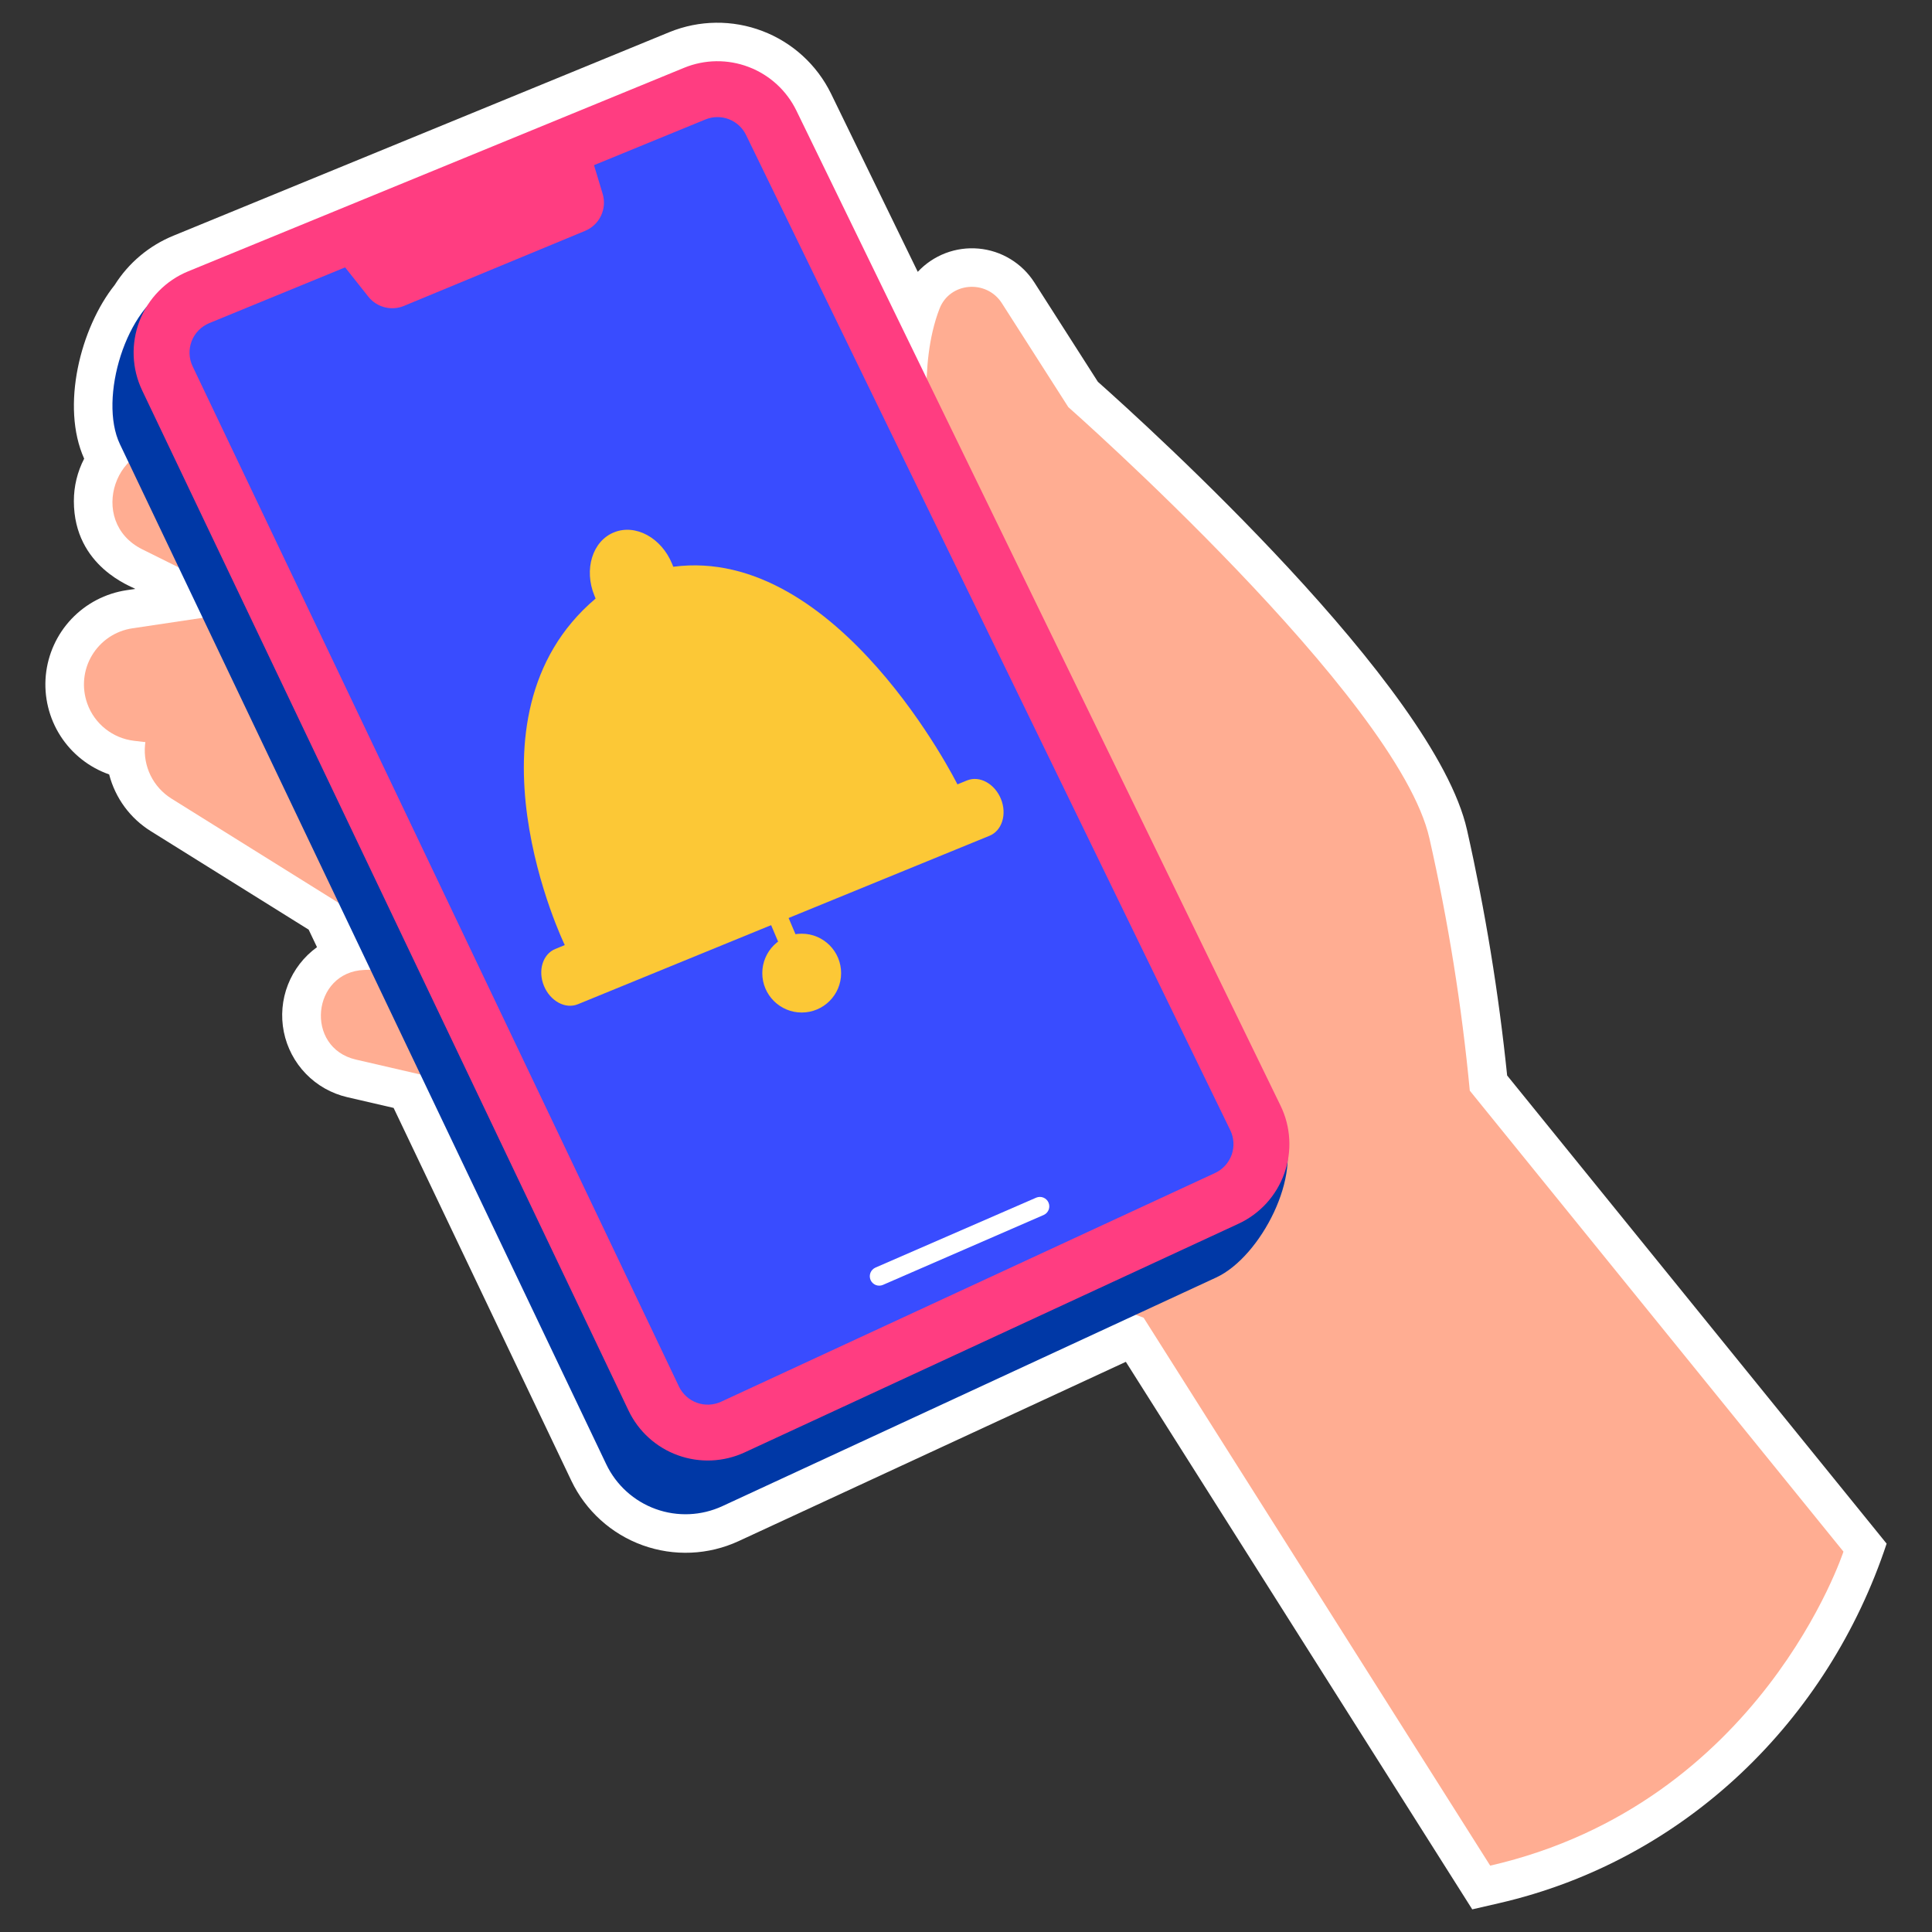 <svg width="64" height="64" viewBox="0 0 64 64" fill="none" xmlns="http://www.w3.org/2000/svg">
<rect x="0" y="0" width="64" height="64" fill="#333333" stroke="none"/>
<path d="M49.926 35.627C49.645 32.892 49.201 30.176 48.597 27.493C47.528 22.73 38.014 14.109 36.369 12.648L34.264 9.356C34.063 9.041 33.791 8.776 33.471 8.582C33.152 8.387 32.792 8.269 32.419 8.235C32.046 8.201 31.671 8.253 31.321 8.386C30.972 8.52 30.657 8.731 30.402 9.005L27.531 3.106C27.064 2.15 26.251 1.407 25.256 1.028C24.262 0.649 23.161 0.662 22.176 1.064L5.746 7.807C4.943 8.135 4.262 8.705 3.8 9.439C2.667 10.859 2.007 13.454 2.788 15.194C2.563 15.629 2.446 16.111 2.447 16.6C2.447 18.793 4.403 19.442 4.481 19.508L4.193 19.551C3.496 19.656 2.853 19.991 2.368 20.503C1.883 21.015 1.584 21.675 1.517 22.377C1.451 23.079 1.622 23.784 2.002 24.378C2.382 24.971 2.951 25.421 3.616 25.654C3.819 26.438 4.315 27.113 5.003 27.538L10.225 30.796L10.501 31.376C10.068 31.689 9.734 32.12 9.539 32.618C9.344 33.115 9.297 33.658 9.402 34.182C9.508 34.706 9.762 35.189 10.134 35.572C10.506 35.956 10.981 36.224 11.501 36.345L13.039 36.701L18.928 49.054C19.404 50.048 20.251 50.815 21.288 51.189C22.325 51.563 23.467 51.514 24.467 51.052L37.295 45.112L48.77 63.25L49.651 63.047C55.846 61.623 60.568 56.963 62.497 51.135L49.926 35.627Z" fill="white"/>
<path d="M10.647 15.794L5.855 14.849C3.822 14.447 2.86 17.277 4.716 18.199L12.004 21.817L10.647 15.794Z" fill="#FFAD92"/>
<path d="M9.469 20.054L4.383 20.814C4.108 20.855 3.846 20.957 3.615 21.111C3.384 21.266 3.191 21.47 3.048 21.708C2.905 21.946 2.817 22.213 2.79 22.489C2.763 22.765 2.797 23.044 2.891 23.306C3.008 23.636 3.216 23.926 3.49 24.144C3.764 24.362 4.093 24.499 4.441 24.54L12.949 25.545L9.469 20.054Z" fill="#FFAD92"/>
<path d="M12.141 24.539L7.216 23.06C6.95 22.98 6.67 22.96 6.395 23.001C6.121 23.043 5.859 23.144 5.628 23.299C5.397 23.454 5.204 23.658 5.062 23.896C4.919 24.135 4.831 24.402 4.804 24.678C4.771 25.026 4.835 25.377 4.989 25.691C5.144 26.005 5.383 26.269 5.68 26.455L12.949 30.99L12.141 24.539ZM16.186 31.97L12.07 32.13C10.324 32.198 10.087 34.707 11.79 35.1L18.475 36.646L16.186 31.97ZM30.814 14.655C30.814 14.655 30.383 12.128 31.124 10.223C31.466 9.344 32.68 9.248 33.188 10.044L35.389 13.486C35.389 13.486 46.306 23.116 47.352 27.773C47.975 30.527 48.422 33.318 48.689 36.13L61.067 51.399C61.067 51.399 58.342 59.738 49.365 61.802L37.884 43.652L32.756 41.692L24.249 21.198L30.814 14.655Z" fill="#FFAD92"/>
<path d="M21.924 4.026L5.726 9.494C4.18 10.128 3.253 13.205 3.972 14.713L20.082 48.504C20.412 49.196 21.001 49.729 21.722 49.989C22.442 50.249 23.236 50.214 23.931 49.892L40.289 42.318C41.767 41.634 43.18 38.882 42.468 37.418L25.645 5.444C25.321 4.779 24.756 4.262 24.065 3.999C23.374 3.735 22.608 3.745 21.924 4.026Z" fill="#0038A6"/>
<path d="M22.661 2.246L6.231 8.989C5.865 9.139 5.533 9.363 5.257 9.646C4.98 9.928 4.764 10.264 4.621 10.634C4.479 11.003 4.413 11.397 4.428 11.792C4.443 12.188 4.539 12.576 4.709 12.933L20.82 46.725C21.149 47.416 21.738 47.95 22.459 48.209C23.18 48.469 23.974 48.434 24.669 48.112L41.026 40.538C41.377 40.376 41.692 40.145 41.953 39.859C42.213 39.573 42.414 39.239 42.544 38.874C42.674 38.51 42.73 38.123 42.708 37.737C42.687 37.351 42.589 36.973 42.419 36.625L26.382 3.665C26.058 2.999 25.494 2.483 24.802 2.219C24.111 1.955 23.345 1.965 22.661 2.246Z" fill="#FF3D81"/>
<path d="M6.381 12.136L22.49 45.928C22.61 46.18 22.825 46.374 23.087 46.469C23.349 46.563 23.639 46.55 23.892 46.432L40.246 38.859C40.374 38.8 40.489 38.717 40.584 38.613C40.679 38.509 40.752 38.387 40.8 38.255C40.847 38.122 40.867 37.981 40.859 37.841C40.851 37.7 40.815 37.563 40.753 37.436L24.716 4.476C24.6 4.233 24.395 4.045 24.143 3.948C23.892 3.852 23.613 3.856 23.364 3.959L19.677 5.471L19.964 6.423C20.036 6.663 20.016 6.92 19.909 7.147C19.802 7.373 19.614 7.551 19.383 7.647L13.38 10.134C13.178 10.218 12.953 10.233 12.741 10.178C12.528 10.123 12.339 10.001 12.203 9.829L11.432 8.857L6.934 10.703C6.801 10.758 6.681 10.839 6.58 10.941C6.479 11.044 6.401 11.166 6.349 11.3C6.297 11.435 6.273 11.578 6.279 11.722C6.284 11.865 6.319 12.007 6.381 12.136Z" fill="#394CFF"/>
<path d="M28.839 42.402C28.823 42.364 28.814 42.323 28.813 42.282C28.813 42.241 28.82 42.2 28.835 42.162C28.85 42.124 28.873 42.089 28.901 42.06C28.93 42.03 28.964 42.007 29.002 41.99L34.328 39.673C34.404 39.642 34.489 39.642 34.564 39.672C34.64 39.703 34.701 39.762 34.733 39.837C34.766 39.912 34.768 39.997 34.739 40.073C34.709 40.15 34.652 40.212 34.577 40.246L29.25 42.563C29.174 42.596 29.088 42.598 29.011 42.568C28.934 42.537 28.872 42.477 28.839 42.402Z" fill="white"/>
<path d="M24.782 28.849L25.358 28.605L26.846 32.113L26.27 32.357L24.782 28.849Z" fill="#FCC836"/>
<path d="M32.031 25.854L31.716 25.983C31.716 25.983 27.76 18.053 22.303 18.775L22.264 18.678C21.909 17.811 21.047 17.345 20.337 17.636L20.342 17.649L20.334 17.637C19.624 17.928 19.336 18.864 19.691 19.731L19.73 19.828C15.062 23.778 18.709 31.307 18.709 31.307L18.394 31.436C17.98 31.605 17.811 32.153 18.019 32.658C18.219 33.148 18.716 33.441 19.144 33.266L25.961 30.476L25.958 30.461L25.963 30.475L32.781 27.685C33.194 27.516 33.364 26.969 33.156 26.463C32.957 25.977 32.462 25.678 32.031 25.854Z" fill="#FCC836"/>
<path d="M26.558 33.541C27.279 33.541 27.863 32.957 27.863 32.236C27.863 31.515 27.279 30.93 26.558 30.93C25.837 30.93 25.252 31.515 25.252 32.236C25.252 32.957 25.837 33.541 26.558 33.541Z" fill="#FCC836"/>
</svg>
